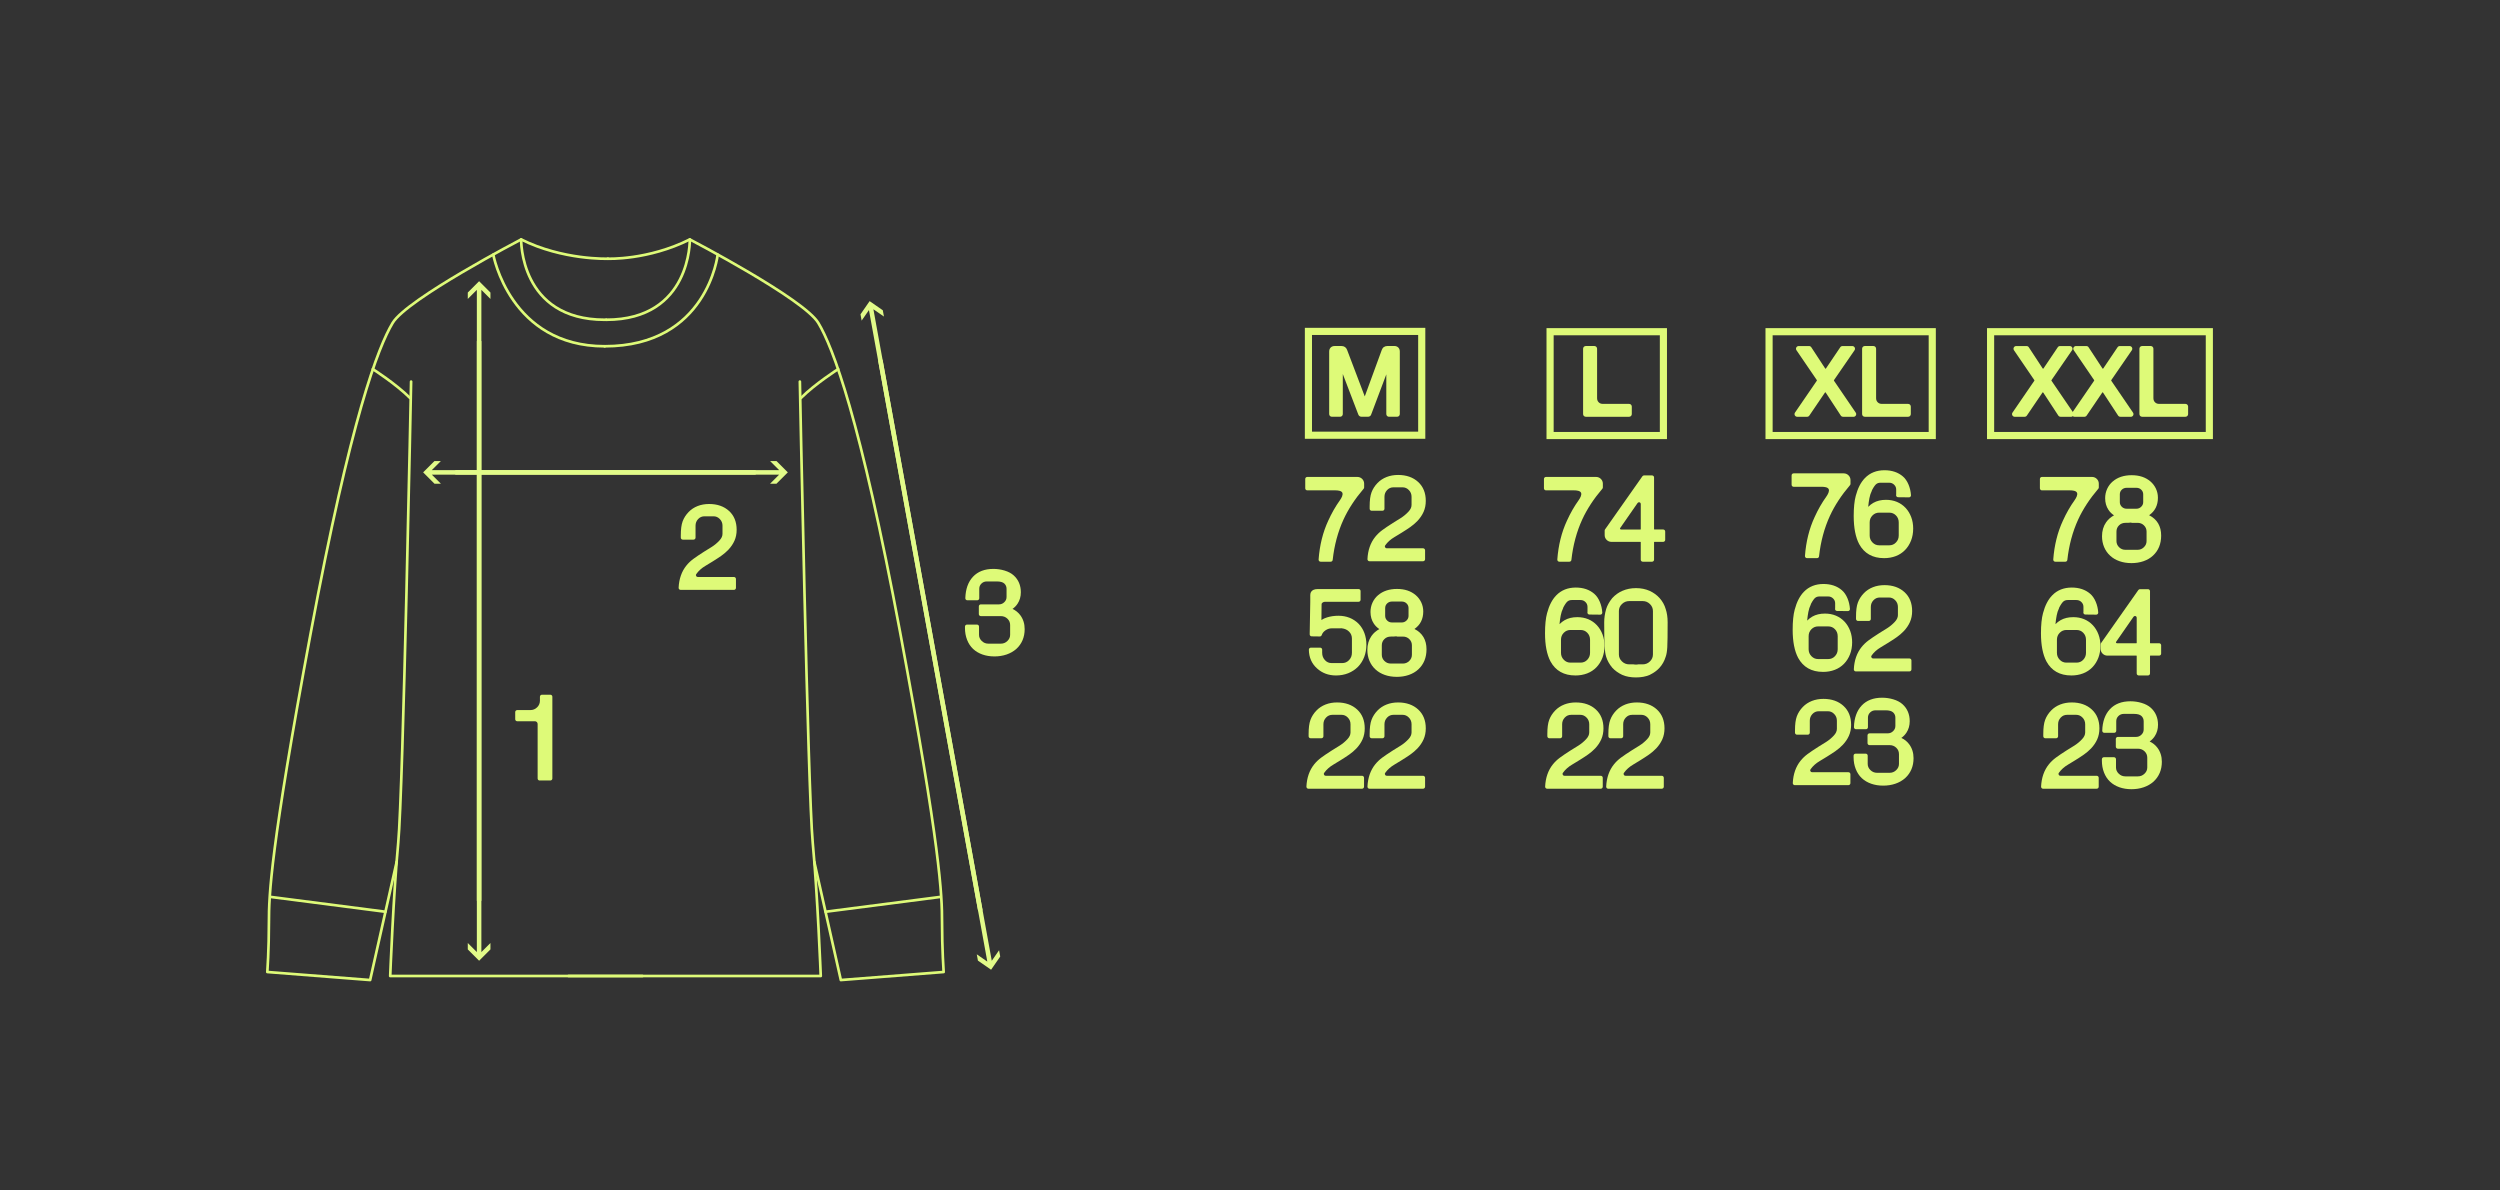 <?xml version="1.0" encoding="UTF-8"?> <svg xmlns="http://www.w3.org/2000/svg" id="Layer_1" data-name="Layer 1" viewBox="0 0 2800.24 1332.91"><rect x="0" y="0" width="2800.24" height="1332.91" fill="#333333" stroke="none"/><defs><style> .cls-1 { stroke-linecap: round; stroke-linejoin: round; stroke-width: 3px; } .cls-1, .cls-2 { fill: none; stroke: #defa78; } .cls-2 { stroke-miterlimit: 10; stroke-width: 8px; } .cls-3 { fill: #defa78; } .cls-3, .cls-4 { stroke-width: 0px; } .cls-4 { fill: #e2fb89; } </style></defs><g><path class="cls-1" d="m680.9,289.78s-50.38,1.8-97.17-21.59c0,0-127.76,66.58-143.95,93.57-16.19,26.99-46.79,106.17-91.77,347.29-44.99,241.12-46.79,293.31-46.79,323.9s-1.8,55.78-1.8,55.78l115.16,9,29.69-132.26"></path><path class="cls-1" d="m460.47,427.43s-9,458.85-14.4,516.44c-5.4,57.58-9,149.35-9,149.35h282.51"></path><path class="cls-1" d="m417.59,413.45s25.78,16.44,41.59,32.25"></path><path class="cls-1" d="m583.73,268.19s-1.8,89.97,93.57,89.97h1.8"></path><path class="cls-1" d="m552.53,285.24s18.61,102.61,124.77,102.61"></path><line class="cls-1" x1="303.66" y1="1004.7" x2="431.68" y2="1021.25"></line><path class="cls-1" d="m680.9,289.78s44.99,1.8,91.77-21.59c0,0,127.76,66.58,143.95,93.57,16.19,26.99,46.79,106.17,91.77,347.29,44.99,241.12,46.79,293.31,46.79,323.9,0,30.59,1.8,55.78,1.8,55.78l-115.16,9-29.69-132.26"></path><path class="cls-1" d="m895.93,427.43s9,458.85,14.4,516.44c5.4,57.58,9,149.35,9,149.35h-282.51"></path><path class="cls-1" d="m938.82,413.45s-25.78,16.44-41.59,32.25"></path><path class="cls-1" d="m772.67,268.19s1.8,89.97-93.57,89.97"></path><path class="cls-1" d="m803.88,285.24s-11.41,102.61-126.57,102.61"></path><line class="cls-1" x1="1052.74" y1="1004.7" x2="924.73" y2="1021.25"></line></g><g><polygon class="cls-4" points="509.96 531.64 872.72 531.64 862.56 541.8 869.74 541.8 882.44 529.1 869.74 516.41 862.56 516.41 872.72 526.56 509.96 526.56 509.96 531.64"></polygon><polygon class="cls-4" points="846.45 526.56 483.69 526.56 493.84 516.41 486.66 516.41 473.97 529.1 486.66 541.8 493.84 541.8 483.69 531.64 846.45 531.64 846.45 526.56"></polygon></g><g><polygon class="cls-4" points="539.19 1009.07 539.19 324.69 549.35 334.85 549.35 327.67 536.65 314.97 523.96 327.67 523.96 334.85 534.11 324.69 534.11 1009.07 539.19 1009.07"></polygon><polygon class="cls-4" points="534.11 382.03 534.11 1066.41 523.96 1056.25 523.96 1063.43 536.65 1076.13 549.35 1063.43 549.35 1056.25 539.19 1066.41 539.19 382.03 534.11 382.03"></polygon></g><g><polygon class="cls-4" points="1100.63 1019.76 978.29 346.4 990.1 354.58 988.82 347.52 974.06 337.29 963.84 352.06 965.12 359.12 973.3 347.31 1095.63 1020.66 1100.63 1019.76"></polygon><polygon class="cls-4" points="983.55 403.73 1105.88 1077.08 1094.08 1068.91 1095.36 1075.97 1110.12 1086.19 1120.34 1071.43 1119.06 1064.37 1110.88 1076.18 988.54 402.82 983.55 403.73"></polygon></g><g id="_ЦЕНА" data-name="ЦЕНА"><g><path class="cls-3" d="m1479.21,629.17c-.62,0-1.22-.26-1.65-.72-.42-.46-.64-1.07-.6-1.69,1.14-15.97,4.79-30.67,10.86-43.68,3.76-8.31,8.17-16,13.08-22.85,1.78-2.53,3.7-6.04,2.64-8.34-1.01-2.19-4.82-2.65-7.83-2.65h-31.46c-1.24,0-2.25-1.01-2.25-2.25v-10.53c0-1.24,1.01-2.25,2.25-2.25h56.15c2.05,0,3.91.77,5.36,2.22,1.45,1.45,2.22,3.3,2.22,5.36v4.16c0,.54-.19,1.05-.54,1.46-9.61,11.22-17.19,22.81-22.54,34.44-6.28,13.66-10.37,28.91-12.16,45.32-.12,1.14-1.09,2-2.24,2h-11.31Z"></path><path class="cls-3" d="m1533.93,628.65c-.61,0-1.2-.25-1.62-.69-.42-.44-.65-1.04-.62-1.66.45-9.98,3.37-18.37,8.68-24.96,2.18-2.73,4.82-5.25,7.82-7.48,2.89-2.15,6.92-4.87,11.96-8.08,2.65-1.59,5.63-3.44,8.91-5.53,3.16-2.01,6.05-4.42,8.59-7.17,2.31-2.5,3.43-4.95,3.43-7.51v-9.1c0-2.97-.98-5.44-3.01-7.54-2-2.07-4.32-3.08-7.09-3.08h-10.14c-2.85,0-5.18,1-7.14,3.07-1.99,2.1-2.96,4.57-2.96,7.55v13.39c0,1.24-1.01,2.25-2.25,2.25h-12.09c-1.24,0-2.25-1.01-2.25-2.25v-2.47c0-6.92.68-12.13,2.09-15.92,1.4-3.79,3.67-7.31,6.73-10.47,2.81-2.91,6.23-5.16,10.15-6.7,3.89-1.53,8.23-2.3,12.91-2.3,9.21,0,16.76,2.65,22.45,7.87,5.66,5.19,8.53,12.3,8.53,21.15,0,4.54-.83,8.7-2.47,12.36-1.62,3.6-3.92,7-6.85,10.11-2.44,2.53-5.13,4.84-8.01,6.86-2.81,1.97-6.13,4.14-9.86,6.44-3.79,2.34-6.36,3.9-7.84,4.77-4.3,2.51-7.78,5.62-10.35,9.24-.48.64-.65,1.19-.16,2.15.5.98,1.1,1.19,1.84,1.19h40.68c1.24,0,2.25,1.01,2.25,2.25v10.01c0,1.24-1.01,2.25-2.25,2.25h-60.05Z"></path><path class="cls-3" d="m1496.37,756.58c-8.25,0-15.36-2.64-21.13-7.86-6-5.34-9.1-12.42-9.19-21.01,0-.6.23-1.18.65-1.61.42-.43,1-.67,1.6-.67h10.4c1.24,0,2.25,1.01,2.25,2.25v3.51c0,3.26,1.02,5.95,3.11,8.23,2.04,2.22,4.5,3.3,7.51,3.3h11.7c3.11,0,5.66-1.09,7.79-3.33,2.16-2.27,3.22-4.96,3.22-8.2v-15.86c0-3.13-1.02-5.67-3.11-7.77-2.16-2.16-4.83-3.4-8.15-3.77l-.89-.11-.57.09c-.12.02-.25.03-.37.03h-9.62c-2.42,0-4.67.72-6.86,2.21-2.16,1.46-3.55,3.21-4.26,5.35-.31.92-1.17,1.54-2.13,1.54-.01,0-9.13-.13-9.13-.13-.6,0-1.17-.25-1.58-.68-.42-.43-.64-1.01-.63-1.6l.65-36.65v-7.37c0-2,.81-6.67,8.36-6.67h45.75c1.24,0,2.25,1.01,2.25,2.25v9.75c0,1.24-1.01,2.25-2.25,2.25h-37.69c-.98,0-1.87.32-2.74.97-.88.67-1,1.24-1,1.72l-.2,17.71c1.85-1.21,3.94-2.18,6.26-2.9,4.01-1.23,8.29-1.85,12.75-1.85,9.07,0,16.69,3.02,22.65,8.98,2.83,2.93,5.01,6.42,6.5,10.42,1.47,3.97,2.22,8.34,2.22,13,0,4.93-.82,9.55-2.42,13.74-1.62,4.21-3.95,7.9-6.92,10.96-3.17,3.17-6.88,5.62-11.05,7.28-4.15,1.66-8.76,2.5-13.7,2.5Z"></path><path class="cls-3" d="m1564.35,758.13c-4.74,0-9.19-.72-13.22-2.14-4.09-1.44-7.59-3.5-10.41-6.13-2.89-2.61-5.18-5.85-6.77-9.6-1.58-3.72-2.39-7.83-2.39-12.19,0-6.08,1.56-11.37,4.64-15.73,2.24-3.17,5.18-5.75,8.79-7.71-2.52-1.67-4.6-3.74-6.22-6.19-2.45-3.69-3.69-8.07-3.69-13,0-3.69.75-7.2,2.22-10.42,1.47-3.23,3.57-6.03,6.24-8.31,5.42-4.67,12.56-7.04,21.22-7.04s15.53,2.32,20.95,6.9c2.67,2.29,4.76,5.04,6.24,8.17,1.48,3.15,2.23,6.58,2.23,10.19,0,8.48-3.31,15.05-9.85,19.57,8.95,4.54,13.49,12.19,13.49,22.8,0,9.28-3.09,16.83-9.17,22.45-2.89,2.71-6.49,4.82-10.67,6.26-4.12,1.42-8.69,2.14-13.6,2.14Zm-6.5-45.1c-2.96,0-5.33.93-7.25,2.85-1.92,1.92-2.85,4.21-2.85,6.99v10.53c0,2.7.95,4.96,2.92,6.92,1.96,1.96,4.31,2.92,7.18,2.92h13.52c2.79,0,5.13-.96,7.13-2.93,2-1.96,2.97-4.22,2.97-6.91v-10.53c0-2.78-.95-5.06-2.9-6.98-1.96-1.93-4.32-2.86-7.2-2.86h-6.24c-.21,0-.68-.04-1.18-.32-.1.02-.21.04-.32.05l-2.99.26c-.06,0-.13,0-.19,0h-2.6Zm1.43-39.25c-2.27,0-4.09.71-5.58,2.15-1.47,1.44-2.18,3.14-2.18,5.22v8.71c0,2,.72,3.69,2.2,5.17s3.3,2.2,5.56,2.2h10.79c2.09,0,3.86-.73,5.38-2.22,1.51-1.48,2.25-3.16,2.25-5.15v-8.71c0-2.07-.71-3.78-2.18-5.22-1.48-1.45-3.26-2.15-5.45-2.15h-10.79Z"></path><path class="cls-3" d="m1465.56,883.46c-.61,0-1.2-.25-1.62-.69-.42-.44-.65-1.04-.62-1.66.45-9.98,3.38-18.38,8.68-24.96,2.18-2.73,4.82-5.25,7.82-7.48,2.89-2.15,6.92-4.87,11.96-8.08,2.64-1.59,5.62-3.43,8.91-5.52,3.16-2.01,6.05-4.42,8.59-7.17,2.31-2.5,3.43-4.95,3.43-7.51v-9.1c0-2.97-.98-5.44-3.01-7.54-2-2.07-4.32-3.08-7.09-3.08h-10.14c-2.85,0-5.18,1-7.14,3.07-1.99,2.1-2.96,4.57-2.96,7.55v13.39c0,1.24-1.01,2.25-2.25,2.25h-12.09c-1.24,0-2.25-1.01-2.25-2.25v-2.47c0-6.92.68-12.13,2.09-15.92,1.4-3.79,3.67-7.31,6.73-10.47,2.81-2.91,6.23-5.16,10.15-6.7,3.89-1.53,8.23-2.3,12.91-2.3,9.21,0,16.76,2.65,22.45,7.87,5.66,5.19,8.53,12.3,8.53,21.15,0,4.54-.83,8.7-2.47,12.36-1.62,3.6-3.92,7-6.85,10.11-2.44,2.53-5.13,4.84-8.01,6.86-2.81,1.97-6.13,4.14-9.86,6.44-3.8,2.34-6.36,3.9-7.84,4.77-4.3,2.51-7.78,5.62-10.35,9.24-.48.64-.65,1.19-.16,2.15.5.98,1.1,1.18,1.84,1.18h40.68c1.24,0,2.25,1.01,2.25,2.25v10.01c0,1.24-1.01,2.25-2.25,2.25h-60.05Z"></path><path class="cls-3" d="m1533.93,883.46c-.61,0-1.2-.25-1.62-.69-.42-.44-.65-1.04-.62-1.66.45-9.98,3.38-18.38,8.68-24.96,2.18-2.73,4.82-5.25,7.82-7.48,2.89-2.15,6.92-4.87,11.96-8.08,2.64-1.59,5.62-3.43,8.91-5.52,3.16-2.01,6.05-4.42,8.59-7.17,2.31-2.5,3.43-4.95,3.43-7.51v-9.1c0-2.97-.98-5.44-3.01-7.54-2-2.07-4.32-3.08-7.09-3.08h-10.14c-2.85,0-5.18,1-7.14,3.07-1.99,2.1-2.96,4.57-2.96,7.55v13.39c0,1.24-1.01,2.25-2.25,2.25h-12.09c-1.24,0-2.25-1.01-2.25-2.25v-2.47c0-6.92.68-12.13,2.09-15.92,1.4-3.79,3.67-7.31,6.73-10.47,2.81-2.91,6.23-5.16,10.15-6.7,3.89-1.53,8.23-2.3,12.91-2.3,9.21,0,16.76,2.65,22.45,7.87,5.66,5.19,8.53,12.3,8.53,21.15,0,4.54-.83,8.7-2.47,12.36-1.62,3.6-3.92,7-6.85,10.11-2.44,2.53-5.13,4.84-8.01,6.86-2.81,1.97-6.13,4.14-9.86,6.44-3.8,2.34-6.36,3.9-7.84,4.77-4.3,2.51-7.78,5.62-10.35,9.24-.48.64-.65,1.19-.16,2.15.5.98,1.1,1.18,1.84,1.18h40.68c1.24,0,2.25,1.01,2.25,2.25v10.01c0,1.24-1.01,2.25-2.25,2.25h-60.05Z"></path></g></g><g id="_ЦЕНА-2" data-name="ЦЕНА"><g><path class="cls-3" d="m1746.59,629.17c-.62,0-1.22-.26-1.65-.72-.42-.46-.64-1.07-.6-1.69,1.14-15.97,4.79-30.67,10.86-43.68,3.76-8.31,8.17-16,13.08-22.85,1.78-2.53,3.7-6.04,2.64-8.34-1.01-2.19-4.82-2.65-7.83-2.65h-31.46c-1.24,0-2.25-1.01-2.25-2.25v-10.53c0-1.24,1.01-2.25,2.25-2.25h56.15c2.05,0,3.91.77,5.36,2.22,1.45,1.45,2.22,3.3,2.22,5.36v4.16c0,.54-.19,1.05-.54,1.46-9.61,11.22-17.19,22.81-22.54,34.44-6.28,13.66-10.37,28.91-12.16,45.32-.12,1.14-1.09,2-2.24,2h-11.31Z"></path><path class="cls-3" d="m1840.05,629.17c-1.24,0-2.25-1.01-2.25-2.25v-19.63c0-.06,0-.11-.12-.23-.12-.12-.17-.12-.23-.12h-32.49c-2.08,0-3.89-.75-5.36-2.22s-2.22-3.27-2.22-5.36v-5.07c0-.46.14-.91.41-1.29l41.85-59.53c.42-.6,1.11-.96,1.84-.96h8.97c1.24,0,2.25,1.01,2.25,2.25v57.97c0,.07,0,.11.12.23s.17.12.23.12h9.88c1.24,0,2.25,1.01,2.25,2.25v9.36c0,1.24-1.01,2.25-2.25,2.25h-9.88c-.06,0-.11,0-.23.12-.12.12-.12.17-.12.23v19.63c0,1.24-1.01,2.25-2.25,2.25h-10.4Zm-4.1-66.59c-.11,0-.22,0-.33.02-.62.09-1.09.4-1.51,1l-19.24,27.69c-.49.69-.35.95-.21,1.2.17.31.4.6,1.22.6h21.58c.06,0,.11,0,.23-.12s.12-.17.12-.23v-28.08c0-.93-.33-1.33-.65-1.61-.38-.33-.75-.47-1.2-.47Z"></path><path class="cls-3" d="m1764.53,756.58c-12.79,0-22.16-5.29-27.84-15.73-4.07-7.68-6.12-18.27-6.12-31.49,0-9.34.77-16.93,2.29-22.55,2.25-8.56,5.72-15.29,10.31-19.97,5.6-5.79,12.97-8.73,21.88-8.73,8.31,0,15.24,2.33,20.57,6.91,2.59,2.21,4.72,5.27,6.33,9.09,1.56,3.73,2.5,7.75,2.77,11.97.04.62-.18,1.24-.61,1.69-.42.45-1.02.7-1.63.7,0,0-12.24-.13-12.24-.13-.72,0-1.39-.36-1.8-.94-.42-.58-.53-1.32-.31-2h0s.02-.14.02-.48v-5.2c0-2.08-.74-3.84-2.27-5.36-1.52-1.53-3.36-2.27-5.62-2.27h-9.62c-1.99,0-3.59.51-4.88,1.57-.94.77-2.5,2.57-4.71,6.76-.02.28-.1.56-.23.83-1.2,2.4-2.1,5.14-2.66,8.12-.59,3.12-1.02,6.12-1.27,8.95-.02.28-.05.54-.07.8,1.74-1.79,3.64-3.28,5.68-4.44,3.96-2.27,8.76-3.42,14.24-3.42,4.44,0,8.55.78,12.24,2.32,3.7,1.54,6.95,3.8,9.68,6.71,2.7,2.89,4.83,6.35,6.31,10.3,1.48,3.92,2.22,8.24,2.22,12.82,0,4.85-.79,9.36-2.36,13.42-1.57,4.08-3.83,7.65-6.72,10.63-2.9,3-6.41,5.3-10.43,6.84-3.97,1.52-8.39,2.29-13.15,2.29Zm-5.46-50.95c-2.95,0-5.4,1.04-7.5,3.16-2.1,2.14-3.12,4.7-3.12,7.85v14.56c0,3.06,1.03,5.61,3.14,7.8,2.09,2.16,4.54,3.21,7.48,3.21h11.31c3.02,0,5.49-1.05,7.53-3.2,2.08-2.19,3.09-4.74,3.09-7.81v-14.56c0-3.15-1-5.72-3.07-7.86-2.05-2.12-4.52-3.15-7.55-3.15h-11.31Z"></path><path class="cls-3" d="m1832.51,758.79c-5.92,0-11.07-.94-15.32-2.79-4.55-2.13-8.33-4.85-11.29-8.08-.02-.03-.04-.05-.07-.08-3.21-3.86-5.5-7.97-6.79-12.22-.84-2.7-1.4-6.42-1.72-11.36-.31-4.79-.46-13.71-.46-27.25,0-4.78.73-9.75,2.17-14.78,1.21-4.02,3.49-8.12,6.78-12.23.03-.04.07-.08.1-.12,3.23-3.51,7.03-6.23,11.29-8.08,4.59-2.02,9.75-3.05,15.32-3.05s10.6,1.03,15.2,3.05c4.46,2.04,8.2,4.76,11.17,8.1,3.23,3.6,5.53,7.72,6.84,12.26,1.45,4.28,2.18,9.27,2.18,14.84,0,13.84-.13,23.2-.39,27.81-.27,4.82-.87,8.38-1.81,10.87-1.48,4.78-3.78,8.89-6.84,12.23-2.67,3.04-6.4,5.75-11.07,8.04-.03.02-.06.03-.09.04-4.25,1.85-9.37,2.79-15.19,2.79Zm-7.54-85.53c-3.24,0-5.93,1.09-8.25,3.33-2.29,2.22-3.41,4.82-3.41,7.94v48.48c0,3.03,1.12,5.59,3.41,7.81,2.31,2.24,5.01,3.33,8.25,3.33h4.81c.24,0,.49.04.72.12.04.01.48.14,2.01.14,1.26,0,1.68-.12,1.75-.14.23-.08.47-.12.72-.12h4.94c3.23,0,5.9-1.09,8.17-3.32,2.26-2.22,3.36-4.78,3.36-7.82v-48.48c0-3.12-1.1-5.73-3.36-7.95-2.27-2.23-4.94-3.32-8.17-3.32h-14.95Z"></path><path class="cls-3" d="m1732.95,883.46c-.61,0-1.2-.25-1.62-.69-.42-.44-.65-1.04-.62-1.66.45-9.98,3.38-18.38,8.68-24.96,2.18-2.73,4.82-5.25,7.82-7.48,2.89-2.15,6.92-4.87,11.96-8.08,2.64-1.59,5.62-3.43,8.91-5.52,3.16-2.01,6.05-4.42,8.59-7.17,2.31-2.5,3.43-4.95,3.43-7.51v-9.1c0-2.97-.98-5.44-3.01-7.54-2-2.07-4.32-3.08-7.09-3.08h-10.14c-2.85,0-5.18,1-7.14,3.07-1.99,2.1-2.96,4.57-2.96,7.55v13.39c0,1.24-1.01,2.25-2.25,2.25h-12.09c-1.24,0-2.25-1.01-2.25-2.25v-2.47c0-6.92.68-12.13,2.09-15.92,1.4-3.79,3.67-7.31,6.73-10.47,2.81-2.91,6.23-5.16,10.15-6.7,3.89-1.53,8.23-2.3,12.91-2.3,9.21,0,16.76,2.65,22.45,7.87,5.66,5.19,8.53,12.3,8.53,21.15,0,4.54-.83,8.7-2.47,12.36-1.62,3.6-3.92,7-6.85,10.11-2.44,2.53-5.13,4.84-8.01,6.86-2.81,1.97-6.13,4.14-9.86,6.44-3.8,2.34-6.36,3.9-7.84,4.77-4.3,2.51-7.78,5.62-10.35,9.24-.48.64-.65,1.19-.16,2.15.5.98,1.1,1.18,1.84,1.18h40.68c1.24,0,2.25,1.01,2.25,2.25v10.01c0,1.24-1.01,2.25-2.25,2.25h-60.05Z"></path><path class="cls-3" d="m1801.32,883.46c-.61,0-1.2-.25-1.62-.69-.42-.44-.65-1.04-.62-1.66.45-9.98,3.38-18.38,8.68-24.96,2.18-2.73,4.82-5.25,7.82-7.48,2.89-2.15,6.92-4.87,11.96-8.08,2.64-1.59,5.62-3.43,8.91-5.52,3.16-2.01,6.05-4.42,8.59-7.17,2.31-2.5,3.43-4.95,3.43-7.51v-9.1c0-2.97-.98-5.44-3.01-7.54-2-2.07-4.32-3.08-7.09-3.08h-10.14c-2.85,0-5.18,1-7.14,3.07-1.99,2.1-2.96,4.57-2.96,7.55v13.39c0,1.24-1.01,2.25-2.25,2.25h-12.09c-1.24,0-2.25-1.01-2.25-2.25v-2.47c0-6.92.68-12.13,2.09-15.92,1.4-3.79,3.67-7.31,6.73-10.47,2.81-2.91,6.23-5.16,10.15-6.7,3.89-1.53,8.23-2.3,12.91-2.3,9.21,0,16.76,2.65,22.45,7.87,5.66,5.19,8.53,12.3,8.53,21.15,0,4.54-.83,8.7-2.47,12.36-1.62,3.6-3.92,7-6.85,10.11-2.44,2.53-5.13,4.84-8.01,6.86-2.81,1.97-6.13,4.14-9.86,6.44-3.8,2.34-6.36,3.9-7.84,4.77-4.3,2.51-7.78,5.62-10.35,9.24-.48.64-.65,1.19-.16,2.15.5.98,1.1,1.18,1.84,1.18h40.68c1.24,0,2.25,1.01,2.25,2.25v10.01c0,1.24-1.01,2.25-2.25,2.25h-60.05Z"></path></g></g><g id="_ЦЕНА-3" data-name="ЦЕНА"><g><path class="cls-3" d="m2023.98,625.17c-.62,0-1.22-.26-1.65-.72-.42-.46-.64-1.07-.6-1.69,1.14-15.97,4.79-30.67,10.86-43.68,3.76-8.31,8.17-16,13.08-22.85,1.78-2.53,3.7-6.04,2.64-8.34-1.01-2.19-4.82-2.65-7.83-2.65h-31.46c-1.24,0-2.25-1.01-2.25-2.25v-10.53c0-1.24,1.01-2.25,2.25-2.25h56.15c2.05,0,3.91.77,5.36,2.22,1.45,1.45,2.22,3.3,2.22,5.36v4.16c0,.54-.19,1.05-.54,1.46-9.61,11.22-17.19,22.81-22.54,34.44-6.28,13.66-10.37,28.91-12.16,45.32-.12,1.14-1.09,2-2.24,2h-11.31Z"></path><path class="cls-3" d="m2110.29,625.17c-12.79,0-22.16-5.29-27.84-15.73-4.07-7.68-6.12-18.27-6.12-31.49,0-9.35.77-16.93,2.29-22.55,2.25-8.56,5.72-15.29,10.31-19.96,5.6-5.79,12.97-8.73,21.88-8.73,8.31,0,15.24,2.33,20.57,6.91,2.59,2.21,4.72,5.27,6.33,9.09,1.56,3.73,2.5,7.75,2.77,11.97.04.62-.18,1.24-.61,1.69-.42.45-1.02.7-1.63.7,0,0-12.24-.13-12.24-.13-.72,0-1.39-.36-1.8-.94-.42-.58-.53-1.32-.31-2,0,0,0,0,0,0,0,0,.02-.15.02-.48v-5.2c0-2.08-.74-3.84-2.27-5.36-1.52-1.52-3.36-2.27-5.62-2.27h-9.62c-1.99,0-3.59.51-4.88,1.57-.94.77-2.5,2.57-4.71,6.76-.02.28-.1.56-.23.82-1.2,2.4-2.1,5.14-2.66,8.12-.59,3.11-1.02,6.12-1.27,8.95-.02.28-.05.54-.07.8,1.74-1.79,3.64-3.28,5.68-4.44,3.96-2.27,8.76-3.42,14.24-3.42,4.44,0,8.55.78,12.24,2.32,3.7,1.54,6.95,3.8,9.68,6.71,2.7,2.89,4.83,6.36,6.31,10.3,1.48,3.92,2.22,8.24,2.22,12.82,0,4.85-.79,9.36-2.36,13.42-1.58,4.08-3.84,7.65-6.72,10.63-2.9,3-6.41,5.3-10.43,6.84-3.97,1.52-8.39,2.29-13.15,2.29Zm-5.46-50.95c-2.95,0-5.4,1.03-7.5,3.16-2.1,2.14-3.12,4.7-3.12,7.85v14.56c0,3.06,1.03,5.61,3.14,7.8,2.09,2.16,4.54,3.21,7.48,3.21h11.31c3.02,0,5.49-1.05,7.53-3.2,2.08-2.19,3.09-4.74,3.09-7.81v-14.56c0-3.15-1-5.72-3.07-7.86-2.05-2.12-4.52-3.15-7.55-3.15h-11.31Z"></path><path class="cls-3" d="m2041.92,752.58c-12.79,0-22.16-5.29-27.84-15.73-4.07-7.68-6.12-18.27-6.12-31.49,0-9.34.77-16.93,2.29-22.55,2.25-8.56,5.72-15.29,10.31-19.97,5.6-5.79,12.97-8.73,21.88-8.73,8.31,0,15.24,2.33,20.57,6.91,2.59,2.21,4.72,5.27,6.33,9.09,1.56,3.73,2.5,7.75,2.77,11.97.04.62-.18,1.24-.61,1.69-.42.45-1.02.7-1.63.7,0,0-12.24-.13-12.24-.13-.72,0-1.39-.36-1.8-.94-.42-.58-.53-1.32-.31-2h0s.02-.14.02-.48v-5.2c0-2.08-.74-3.84-2.27-5.36s-3.37-2.27-5.62-2.27h-9.62c-1.99,0-3.59.51-4.88,1.57-.94.77-2.5,2.57-4.71,6.76-.02.28-.1.56-.23.83-1.2,2.4-2.1,5.13-2.66,8.12-.59,3.12-1.02,6.12-1.27,8.95-.02.28-.05.54-.07.8,1.74-1.79,3.64-3.28,5.68-4.44,3.96-2.27,8.76-3.42,14.24-3.42,4.44,0,8.55.78,12.24,2.32,3.7,1.54,6.95,3.8,9.68,6.71,2.7,2.89,4.83,6.35,6.31,10.3,1.48,3.92,2.22,8.24,2.22,12.82,0,4.85-.79,9.36-2.36,13.42-1.57,4.08-3.83,7.65-6.72,10.63-2.9,3-6.41,5.3-10.43,6.84-3.97,1.52-8.39,2.29-13.15,2.29Zm-5.46-50.95c-2.95,0-5.4,1.04-7.5,3.16-2.1,2.14-3.12,4.7-3.12,7.85v14.56c0,3.06,1.03,5.61,3.14,7.8,2.09,2.16,4.54,3.21,7.48,3.21h11.31c3.02,0,5.49-1.05,7.53-3.2,2.08-2.19,3.09-4.74,3.09-7.81v-14.56c0-3.15-1-5.72-3.07-7.86-2.05-2.12-4.52-3.15-7.55-3.15h-11.31Z"></path><path class="cls-3" d="m2078.71,752.06c-.61,0-1.2-.25-1.62-.69-.42-.44-.65-1.04-.62-1.66.45-9.98,3.38-18.38,8.68-24.96,2.18-2.73,4.82-5.25,7.82-7.48,2.9-2.15,6.92-4.87,11.96-8.08,2.66-1.6,5.64-3.45,8.9-5.53,3.16-2.01,6.05-4.42,8.59-7.17,2.31-2.5,3.43-4.95,3.43-7.51v-9.1c0-2.97-.98-5.44-3.01-7.54-2-2.07-4.32-3.08-7.09-3.08h-10.14c-2.85,0-5.18,1-7.14,3.07-1.99,2.1-2.96,4.57-2.96,7.55v13.39c0,1.24-1.01,2.25-2.25,2.25h-12.09c-1.24,0-2.25-1.01-2.25-2.25v-2.47c0-6.92.68-12.13,2.09-15.92,1.4-3.79,3.67-7.31,6.73-10.47,2.81-2.91,6.23-5.16,10.15-6.7,3.89-1.53,8.23-2.3,12.91-2.3,9.21,0,16.76,2.65,22.45,7.87,5.66,5.19,8.53,12.3,8.53,21.15,0,4.54-.83,8.7-2.47,12.36-1.61,3.6-3.92,7-6.85,10.11-2.44,2.53-5.13,4.84-8.01,6.86-2.81,1.97-6.13,4.14-9.86,6.44-3.8,2.34-6.36,3.9-7.84,4.77-4.3,2.51-7.78,5.62-10.35,9.24-.48.64-.65,1.19-.16,2.15.5.98,1.1,1.18,1.84,1.18h40.68c1.24,0,2.25,1.01,2.25,2.25v10.01c0,1.24-1.01,2.25-2.25,2.25h-60.05Z"></path><path class="cls-3" d="m2010.34,879.46c-.61,0-1.2-.25-1.62-.69-.42-.44-.65-1.04-.62-1.66.45-9.98,3.38-18.38,8.68-24.96,2.18-2.73,4.82-5.25,7.82-7.48,2.89-2.15,6.92-4.87,11.96-8.08,2.64-1.59,5.62-3.43,8.91-5.52,3.16-2.01,6.05-4.42,8.59-7.17,2.31-2.5,3.43-4.95,3.43-7.51v-9.1c0-2.97-.98-5.44-3.01-7.54-2-2.07-4.32-3.08-7.09-3.08h-10.14c-2.85,0-5.18,1-7.14,3.07-1.99,2.1-2.96,4.57-2.96,7.55v13.39c0,1.24-1.01,2.25-2.25,2.25h-12.09c-1.24,0-2.25-1.01-2.25-2.25v-2.47c0-6.92.68-12.13,2.09-15.92,1.4-3.79,3.67-7.31,6.73-10.47,2.81-2.91,6.23-5.16,10.15-6.7,3.89-1.53,8.23-2.3,12.91-2.3,9.21,0,16.76,2.65,22.45,7.87,5.66,5.19,8.53,12.3,8.53,21.15,0,4.54-.83,8.7-2.47,12.36-1.62,3.6-3.92,7-6.85,10.11-2.44,2.53-5.13,4.84-8.01,6.86-2.81,1.97-6.13,4.14-9.86,6.44-3.8,2.34-6.36,3.9-7.84,4.77-4.3,2.51-7.78,5.62-10.35,9.24-.48.64-.65,1.19-.16,2.15.5.98,1.1,1.18,1.84,1.18h40.68c1.24,0,2.25,1.01,2.25,2.25v10.01c0,1.24-1.01,2.25-2.25,2.25h-60.05Z"></path><path class="cls-3" d="m2109.25,879.98c-4.83,0-9.33-.72-13.36-2.14-4.09-1.44-7.64-3.55-10.54-6.26-2.92-2.73-5.21-6.21-6.8-10.32-1.57-4.05-2.36-8.48-2.36-13.16v-1.69c0-1.24,1.01-2.25,2.25-2.25h11.31c1.24,0,2.25,1.01,2.25,2.25v9.23c0,2.68,1.01,4.96,3.08,6.96,2.1,2.03,4.52,3.01,7.41,3.01h14.04c2.89,0,5.31-.98,7.41-3.01,2.07-2,3.08-4.28,3.08-6.96v-10.92c0-2.86-.99-5.2-3.02-7.16-2.05-1.98-4.5-2.94-7.47-2.94h-22.49c-1.24,0-2.25-1.01-2.25-2.25v-8.71c0-1.24,1.01-2.25,2.25-2.25h20.41c2.35,0,4.33-.81,6.03-2.48,1.69-1.65,2.51-3.55,2.51-5.8v-9.23c0-2.34-.8-4.26-2.44-5.87-1.64-1.6-4.5-2.41-8.5-2.41h-11.24c-2.44,0-4.44.79-6.1,2.41-1.64,1.61-2.44,3.53-2.44,5.87v10.66c0,1.24-1.01,2.25-2.25,2.25h-11.18c-.61,0-1.19-.25-1.61-.68-.42-.43-.65-1.02-.64-1.63.27-10.22,3.17-18.35,8.6-24.16,5.49-5.86,13.19-8.83,22.89-8.83,4.36,0,8.63.62,12.68,1.85,4.15,1.26,7.56,3.06,10.13,5.35,5.42,4.85,8.16,11.27,8.16,19.1,0,4.85-1.24,9.18-3.69,12.88-1.51,2.29-3.42,4.25-5.69,5.86,3.45,1.58,6.35,3.91,8.66,6.94,3.32,4.37,5.01,9.68,5.01,15.79,0,9.11-3.18,16.62-9.44,22.33-3.09,2.72-6.78,4.82-10.99,6.25-4.15,1.42-8.75,2.13-13.66,2.13Z"></path></g></g><g id="_ЦЕНА-4" data-name="ЦЕНА"><g><path class="cls-3" d="m2302.1,629.17c-.62,0-1.22-.26-1.65-.72-.42-.46-.64-1.07-.6-1.69,1.14-15.97,4.79-30.67,10.86-43.68,3.76-8.31,8.17-16,13.08-22.85,1.78-2.53,3.7-6.04,2.64-8.34-1.01-2.19-4.82-2.65-7.83-2.65h-31.46c-1.24,0-2.25-1.01-2.25-2.25v-10.53c0-1.24,1.01-2.25,2.25-2.25h56.15c2.05,0,3.91.77,5.36,2.22,1.45,1.45,2.22,3.3,2.22,5.36v4.16c0,.54-.19,1.05-.54,1.46-9.61,11.22-17.19,22.81-22.54,34.44-6.28,13.66-10.37,28.91-12.16,45.32-.12,1.14-1.09,2-2.24,2h-11.31Z"></path><path class="cls-3" d="m2387.24,630.73c-4.74,0-9.19-.72-13.22-2.14-4.09-1.44-7.59-3.5-10.41-6.13-2.89-2.61-5.18-5.85-6.77-9.6-1.58-3.72-2.39-7.82-2.39-12.19,0-6.08,1.56-11.37,4.64-15.73,2.24-3.17,5.18-5.75,8.79-7.71-2.52-1.67-4.6-3.74-6.22-6.19-2.45-3.69-3.69-8.07-3.69-13,0-3.69.75-7.2,2.22-10.42,1.47-3.23,3.57-6.03,6.24-8.31,5.42-4.67,12.56-7.04,21.22-7.04s15.53,2.32,20.95,6.9c2.67,2.29,4.76,5.03,6.24,8.17,1.48,3.15,2.23,6.58,2.23,10.19,0,8.48-3.31,15.05-9.85,19.57,8.95,4.54,13.49,12.19,13.49,22.8,0,9.28-3.09,16.83-9.17,22.45-2.89,2.71-6.49,4.82-10.67,6.26-4.12,1.42-8.69,2.14-13.6,2.14Zm-6.5-45.1c-2.96,0-5.33.93-7.25,2.85-1.92,1.92-2.85,4.2-2.85,6.99v10.53c0,2.7.95,4.96,2.92,6.92,1.96,1.96,4.31,2.92,7.18,2.92h13.52c2.79,0,5.13-.96,7.13-2.93,2-1.96,2.97-4.22,2.97-6.91v-10.53c0-2.78-.95-5.06-2.9-6.97-1.96-1.93-4.32-2.87-7.2-2.87h-6.24c-.21,0-.68-.04-1.18-.32-.1.02-.21.04-.32.05l-2.99.26c-.06,0-.13,0-.19,0h-2.6Zm1.43-39.25c-2.27,0-4.09.7-5.58,2.15-1.47,1.44-2.18,3.14-2.18,5.22v8.71c0,2,.72,3.69,2.2,5.17,1.48,1.48,3.3,2.2,5.56,2.2h10.79c2.1,0,3.86-.73,5.38-2.22,1.51-1.48,2.25-3.16,2.25-5.15v-8.71c0-2.07-.71-3.78-2.18-5.22-1.48-1.45-3.26-2.15-5.45-2.15h-10.79Z"></path><path class="cls-3" d="m2320.04,756.58c-12.79,0-22.16-5.29-27.84-15.73-4.07-7.68-6.12-18.27-6.12-31.49,0-9.34.77-16.93,2.29-22.55,2.25-8.56,5.72-15.29,10.31-19.97,5.6-5.79,12.97-8.73,21.88-8.73,8.31,0,15.24,2.33,20.57,6.91,2.59,2.21,4.72,5.27,6.33,9.09,1.56,3.73,2.5,7.75,2.77,11.97.04.62-.18,1.24-.61,1.69-.42.45-1.02.7-1.63.7,0,0-12.24-.13-12.24-.13-.72,0-1.39-.36-1.8-.94-.42-.58-.53-1.32-.31-2h0s.02-.14.02-.48v-5.2c0-2.08-.74-3.84-2.27-5.36s-3.37-2.27-5.62-2.27h-9.62c-1.99,0-3.59.51-4.88,1.57-.94.77-2.5,2.57-4.71,6.76-.02.28-.1.56-.23.83-1.2,2.4-2.1,5.13-2.66,8.12-.59,3.12-1.02,6.12-1.27,8.95-.02.28-.05.54-.07.8,1.74-1.79,3.64-3.28,5.68-4.44,3.96-2.27,8.76-3.42,14.24-3.42,4.44,0,8.55.78,12.24,2.32,3.7,1.54,6.95,3.8,9.68,6.71,2.7,2.89,4.83,6.35,6.31,10.3,1.48,3.92,2.22,8.24,2.22,12.82,0,4.85-.79,9.36-2.36,13.42-1.57,4.08-3.83,7.65-6.72,10.63-2.9,3-6.41,5.3-10.43,6.84-3.97,1.52-8.39,2.29-13.15,2.29Zm-5.46-50.95c-2.95,0-5.4,1.04-7.5,3.16-2.1,2.14-3.12,4.7-3.12,7.85v14.56c0,3.06,1.03,5.61,3.14,7.8,2.09,2.16,4.54,3.21,7.48,3.21h11.31c3.02,0,5.49-1.05,7.53-3.2,2.08-2.19,3.09-4.74,3.09-7.81v-14.56c0-3.15-1-5.72-3.07-7.86-2.05-2.12-4.52-3.15-7.55-3.15h-11.31Z"></path><path class="cls-3" d="m2395.56,756.58c-1.24,0-2.25-1.01-2.25-2.25v-19.63c0-.06,0-.11-.12-.23s-.17-.12-.23-.12h-32.49c-2.08,0-3.89-.75-5.36-2.22s-2.22-3.28-2.22-5.36v-5.07c0-.46.14-.91.41-1.29l41.85-59.53c.42-.6,1.11-.96,1.84-.96h8.97c1.24,0,2.25,1.01,2.25,2.25v57.97c0,.07,0,.11.12.23s.17.12.23.12h9.88c1.24,0,2.25,1.01,2.25,2.25v9.36c0,1.24-1.01,2.25-2.25,2.25h-9.88c-.07,0-.11,0-.23.12s-.12.17-.12.23v19.63c0,1.24-1.01,2.25-2.25,2.25h-10.4Zm-4.11-66.59c-.11,0-.22,0-.33.02-.62.09-1.09.4-1.51,1l-19.24,27.69c-.49.69-.35.95-.21,1.2.17.31.4.6,1.22.6h21.58c.06,0,.11,0,.23-.12s.12-.17.12-.23v-28.08c0-.92-.33-1.33-.65-1.61-.38-.33-.75-.47-1.21-.47Z"></path><path class="cls-3" d="m2288.46,883.46c-.61,0-1.2-.25-1.62-.69-.42-.44-.65-1.04-.62-1.66.45-9.98,3.38-18.38,8.68-24.96,2.18-2.73,4.82-5.25,7.82-7.48,2.89-2.15,6.92-4.87,11.96-8.08,2.64-1.59,5.62-3.43,8.91-5.52,3.16-2.01,6.05-4.42,8.59-7.17,2.31-2.5,3.43-4.95,3.43-7.51v-9.1c0-2.97-.98-5.44-3.01-7.54-2-2.07-4.32-3.08-7.09-3.08h-10.14c-2.85,0-5.18,1-7.14,3.07-1.99,2.1-2.96,4.57-2.96,7.55v13.39c0,1.24-1.01,2.25-2.25,2.25h-12.09c-1.24,0-2.25-1.01-2.25-2.25v-2.47c0-6.92.68-12.13,2.09-15.92,1.4-3.79,3.67-7.31,6.73-10.47,2.81-2.91,6.23-5.16,10.15-6.7,3.89-1.53,8.23-2.3,12.91-2.3,9.21,0,16.76,2.65,22.45,7.87,5.66,5.19,8.53,12.3,8.53,21.15,0,4.54-.83,8.7-2.47,12.36-1.62,3.6-3.92,7-6.85,10.11-2.44,2.53-5.13,4.84-8.01,6.86-2.81,1.97-6.13,4.14-9.86,6.44-3.8,2.34-6.36,3.9-7.84,4.77-4.3,2.51-7.78,5.62-10.35,9.24-.48.64-.65,1.19-.16,2.15.5.98,1.1,1.18,1.84,1.18h40.68c1.24,0,2.25,1.01,2.25,2.25v10.01c0,1.24-1.01,2.25-2.25,2.25h-60.05Z"></path><path class="cls-3" d="m2387.37,883.98c-4.83,0-9.33-.72-13.36-2.14-4.09-1.44-7.64-3.55-10.54-6.26-2.92-2.73-5.21-6.21-6.8-10.32-1.57-4.05-2.36-8.48-2.36-13.16v-1.69c0-1.24,1.01-2.25,2.25-2.25h11.31c1.24,0,2.25,1.01,2.25,2.25v9.23c0,2.68,1.01,4.96,3.08,6.96,2.1,2.03,4.52,3.01,7.41,3.01h14.04c2.89,0,5.31-.98,7.41-3.01,2.07-2,3.08-4.28,3.08-6.96v-10.92c0-2.86-.99-5.2-3.02-7.16-2.05-1.98-4.5-2.94-7.47-2.94h-22.49c-1.24,0-2.25-1.01-2.25-2.25v-8.71c0-1.24,1.01-2.25,2.25-2.25h20.41c2.35,0,4.33-.81,6.03-2.48,1.69-1.65,2.51-3.55,2.51-5.8v-9.23c0-2.34-.8-4.26-2.44-5.87-1.64-1.6-4.5-2.41-8.5-2.41h-11.24c-2.44,0-4.44.79-6.1,2.41-1.64,1.61-2.44,3.53-2.44,5.87v10.66c0,1.24-1.01,2.25-2.25,2.25h-11.18c-.61,0-1.19-.25-1.61-.68-.42-.43-.65-1.02-.64-1.63.27-10.22,3.17-18.35,8.6-24.16,5.49-5.86,13.19-8.83,22.89-8.83,4.36,0,8.63.62,12.68,1.85,4.15,1.26,7.56,3.06,10.13,5.35,5.42,4.85,8.16,11.27,8.16,19.1,0,4.85-1.24,9.18-3.69,12.88-1.51,2.29-3.42,4.25-5.69,5.86,3.45,1.58,6.35,3.91,8.66,6.94,3.32,4.37,5.01,9.68,5.01,15.79,0,9.11-3.18,16.62-9.44,22.33-3.09,2.72-6.78,4.82-10.99,6.25-4.15,1.42-8.75,2.13-13.66,2.13Z"></path></g></g><g id="_ЦЕНА-5" data-name="ЦЕНА"><path class="cls-3" d="m762.36,660.73c-.61,0-1.2-.25-1.62-.69-.42-.44-.65-1.04-.62-1.65.45-9.93,3.36-18.29,8.64-24.85,2.17-2.72,4.79-5.22,7.78-7.44,2.88-2.14,6.89-4.85,11.9-8.05,2.63-1.58,5.59-3.42,8.86-5.5,3.15-2,6.02-4.4,8.55-7.14,2.3-2.48,3.42-4.93,3.42-7.47v-9.06c0-2.96-.98-5.41-3-7.5-1.99-2.06-4.3-3.07-7.06-3.07h-10.09c-2.84,0-5.16,1-7.11,3.05-1.98,2.09-2.94,4.55-2.94,7.52v13.33c0,1.24-1,2.24-2.24,2.24h-12.03c-1.24,0-2.24-1-2.24-2.24v-2.46c0-6.89.68-12.07,2.08-15.85,1.4-3.77,3.65-7.27,6.7-10.42,2.8-2.89,6.2-5.14,10.1-6.67,3.87-1.52,8.19-2.29,12.85-2.29,9.16,0,16.68,2.64,22.34,7.83,5.63,5.16,8.49,12.25,8.49,21.06,0,4.52-.83,8.66-2.46,12.3-1.61,3.58-3.9,6.96-6.82,10.06-2.43,2.52-5.11,4.81-7.98,6.83-2.8,1.97-6.1,4.12-9.82,6.41-3.81,2.35-6.36,3.9-7.8,4.75-4.28,2.5-7.74,5.6-10.31,9.2-.47.63-.65,1.19-.16,2.14.5.98,1.09,1.18,1.83,1.18h40.5c1.24,0,2.24,1,2.24,2.24v9.96c0,1.24-1,2.24-2.24,2.24h-59.77Z"></path></g><g id="_ЦЕНА-6" data-name="ЦЕНА"><path class="cls-3" d="m604.44,874.25c-1.24,0-2.24-1-2.24-2.24v-61.07c0-.87-.29-1.56-.9-2.17-.61-.61-1.3-.9-2.17-.9h-19.8c-1.24,0-2.24-1-2.24-2.24v-8.02c0-1.24,1-2.24,2.24-2.24h14.62c3.04,0,5.55-1.02,7.68-3.11,2.12-2.08,3.15-4.52,3.15-7.46v-4.4c0-1.24,1-2.24,2.24-2.24h9.44c1.24,0,2.24,1,2.24,2.24v91.6c0,1.24-1,2.24-2.24,2.24h-12.03Z"></path></g><g id="_ЦЕНА-7" data-name="ЦЕНА"><path class="cls-3" d="m1113.76,735.25c-4.81,0-9.28-.72-13.29-2.13-4.07-1.43-7.6-3.53-10.49-6.23-2.91-2.72-5.19-6.18-6.77-10.27-1.56-4.03-2.35-8.44-2.35-13.1v-1.68c0-1.24,1-2.24,2.24-2.24h11.26c1.24,0,2.24,1,2.24,2.24v9.19c0,2.67,1,4.94,3.07,6.93,2.09,2.02,4.5,3,7.37,3h13.97c2.87,0,5.29-.98,7.37-3,2.06-1.99,3.07-4.26,3.07-6.93v-10.87c0-2.84-.98-5.17-3-7.12-2.04-1.97-4.48-2.93-7.44-2.93h-22.38c-1.24,0-2.24-1-2.24-2.24v-8.67c0-1.24,1-2.24,2.24-2.24h20.31c2.34,0,4.31-.81,6-2.47,1.68-1.65,2.5-3.54,2.5-5.78v-9.19c0-2.33-.8-4.24-2.43-5.84-1.63-1.59-4.47-2.4-8.46-2.4h-11.19c-2.43,0-4.42.79-6.07,2.4-1.64,1.6-2.43,3.51-2.43,5.84v10.61c0,1.24-1,2.24-2.24,2.24h-11.13c-.6,0-1.18-.24-1.6-.68-.42-.43-.65-1.02-.63-1.62.27-10.18,3.15-18.27,8.56-24.05,5.46-5.84,13.13-8.79,22.79-8.79,4.34,0,8.59.62,12.62,1.84,4.13,1.25,7.53,3.04,10.09,5.32,5.39,4.83,8.13,11.22,8.13,19.01,0,4.83-1.24,9.14-3.67,12.82-1.51,2.28-3.4,4.23-5.66,5.83,3.43,1.58,6.32,3.89,8.62,6.91,3.31,4.35,4.99,9.64,4.99,15.72,0,9.07-3.16,16.55-9.4,22.23-3.08,2.71-6.75,4.79-10.94,6.22-4.14,1.41-8.71,2.13-13.59,2.13Z"></path></g><g><g><path class="cls-3" d="m2308,466.82c-1.01,0-1.96-.51-2.51-1.36l-16.77-25.61c-.25-.39-.36-.39-.52-.39s-.27,0-.52.38l-17.42,25.67c-.56.82-1.49,1.32-2.48,1.32h-11.11c-1.11,0-2.13-.62-2.65-1.6-.52-.98-.45-2.18.18-3.09l24.38-35.59c.19-.28.19-.41.19-.46s0-.19-.18-.44l-22.75-33.36c-.63-.92-.69-2.11-.17-3.09.52-.98,1.54-1.6,2.65-1.6h11.62c1.01,0,1.96.51,2.51,1.36l15.43,23.56c.28.44.42.44.61.45h.02c.14,0,.21-.01.42-.33l15.97-23.71c.56-.83,1.49-1.32,2.49-1.32h11.01c1.11,0,2.14.62,2.66,1.6s.45,2.18-.18,3.1l-22.94,33.33c-.19.27-.19.4-.19.46s0,.19.17.44l24.3,35.63c.63.92.69,2.11.17,3.09-.52.98-1.54,1.6-2.65,1.6h-11.73Z"></path><path class="cls-3" d="m2374.97,466.82c-1.01,0-1.96-.51-2.51-1.36l-16.77-25.61c-.25-.39-.36-.39-.52-.39s-.27,0-.52.38l-17.42,25.67c-.56.82-1.49,1.32-2.48,1.32h-11.11c-1.11,0-2.13-.62-2.65-1.6-.52-.98-.45-2.18.18-3.09l24.38-35.59c.19-.28.19-.41.19-.46s0-.19-.18-.44l-22.75-33.36c-.63-.92-.69-2.11-.17-3.09.52-.98,1.54-1.6,2.65-1.6h11.62c1.01,0,1.96.51,2.51,1.36l15.43,23.56c.28.44.42.44.61.45h.02c.14,0,.21-.01.42-.33l15.97-23.71c.56-.83,1.49-1.32,2.49-1.32h11.01c1.11,0,2.14.62,2.66,1.6s.45,2.18-.18,3.1l-22.94,33.33c-.19.27-.19.4-.19.46s0,.19.17.44l24.3,35.63c.63.92.69,2.11.17,3.09-.52.98-1.54,1.6-2.65,1.6h-11.73Z"></path><path class="cls-3" d="m2399.35,466.82c-1.66,0-3-1.34-3-3v-73.24c0-1.66,1.34-3,3-3h9.67c1.66,0,3,1.34,3,3v55.34c0,1.96.57,3.44,1.79,4.67,1.23,1.23,2.71,1.8,4.67,1.8h29.42c1.66,0,3,1.34,3,3v8.44c0,1.66-1.34,3-3,3h-48.55Z"></path></g><rect class="cls-2" x="2229.65" y="371.55" width="245.02" height="116.29"></rect></g><g><g><path class="cls-3" d="m2064.36,466.82c-1.01,0-1.96-.51-2.51-1.36l-16.77-25.61c-.25-.39-.36-.39-.53-.39s-.27,0-.51.38l-17.42,25.67c-.56.82-1.49,1.32-2.48,1.32h-11.11c-1.11,0-2.13-.62-2.65-1.6-.52-.98-.45-2.18.18-3.09l24.38-35.59c.2-.28.2-.41.2-.46,0-.05,0-.18-.18-.44l-22.75-33.36c-.63-.92-.69-2.11-.17-3.09.52-.98,1.54-1.6,2.65-1.6h11.62c1.01,0,1.96.51,2.51,1.36l15.43,23.56c.28.44.42.44.61.45h.02c.14,0,.21-.01.42-.33l15.98-23.71c.56-.83,1.49-1.32,2.49-1.32h11.01c1.11,0,2.14.62,2.66,1.6s.45,2.18-.18,3.1l-22.94,33.33c-.19.27-.19.4-.19.46s0,.19.18.44l24.3,35.63c.63.92.69,2.11.17,3.09-.52.98-1.54,1.6-2.65,1.6h-11.73Z"></path><path class="cls-3" d="m2088.74,466.82c-1.66,0-3-1.34-3-3v-73.24c0-1.66,1.34-3,3-3h9.67c1.66,0,3,1.34,3,3v55.34c0,1.96.57,3.44,1.79,4.67,1.23,1.23,2.71,1.8,4.67,1.8h29.42c1.66,0,3,1.34,3,3v8.44c0,1.66-1.34,3-3,3h-48.55Z"></path></g><rect class="cls-2" x="1981.52" y="371.55" width="182.79" height="116.29"></rect></g><g><path class="cls-3" d="m1776.22,466.82c-1.66,0-3-1.34-3-3v-73.24c0-1.66,1.34-3,3-3h9.67c1.66,0,3,1.34,3,3v55.34c0,1.96.57,3.44,1.79,4.67,1.23,1.23,2.71,1.8,4.67,1.8h29.42c1.66,0,3,1.34,3,3v8.44c0,1.66-1.34,3-3,3h-48.55Z"></path><rect class="cls-2" x="1736.24" y="371.55" width="126.93" height="116.29"></rect></g><g><path class="cls-3" d="m1555.8,466.82c-1.66,0-3-1.34-3-3v-44.51l-16.86,44.76c-.44,1.66-1.89,2.74-3.7,2.74h-7.2c-1.69,0-3.08-.99-3.64-2.59l-17.33-45.29v44.88c0,1.66-1.34,3-3,3h-9.26c-1.66,0-3-1.34-3-3v-70.16c0-2.22.93-3.61,1.7-4.38.77-.78,2.16-1.7,4.38-1.7h7.71c3.05,0,5.35,1.62,6.32,4.45l19.63,51.69c.08.22.12.27.12.27,0,0,0,0,0,0,0,0,.05-.07.11-.23l18.94-51.76c.93-2.79,3.28-4.44,6.42-4.44h7.71c2.21,0,3.61.92,4.38,1.7.78.78,1.7,2.17,1.7,4.39v70.16c0,1.66-1.34,3-3,3h-9.16Z"></path><rect class="cls-2" x="1465.56" y="371.2" width="126.93" height="116.29"></rect></g></svg> 